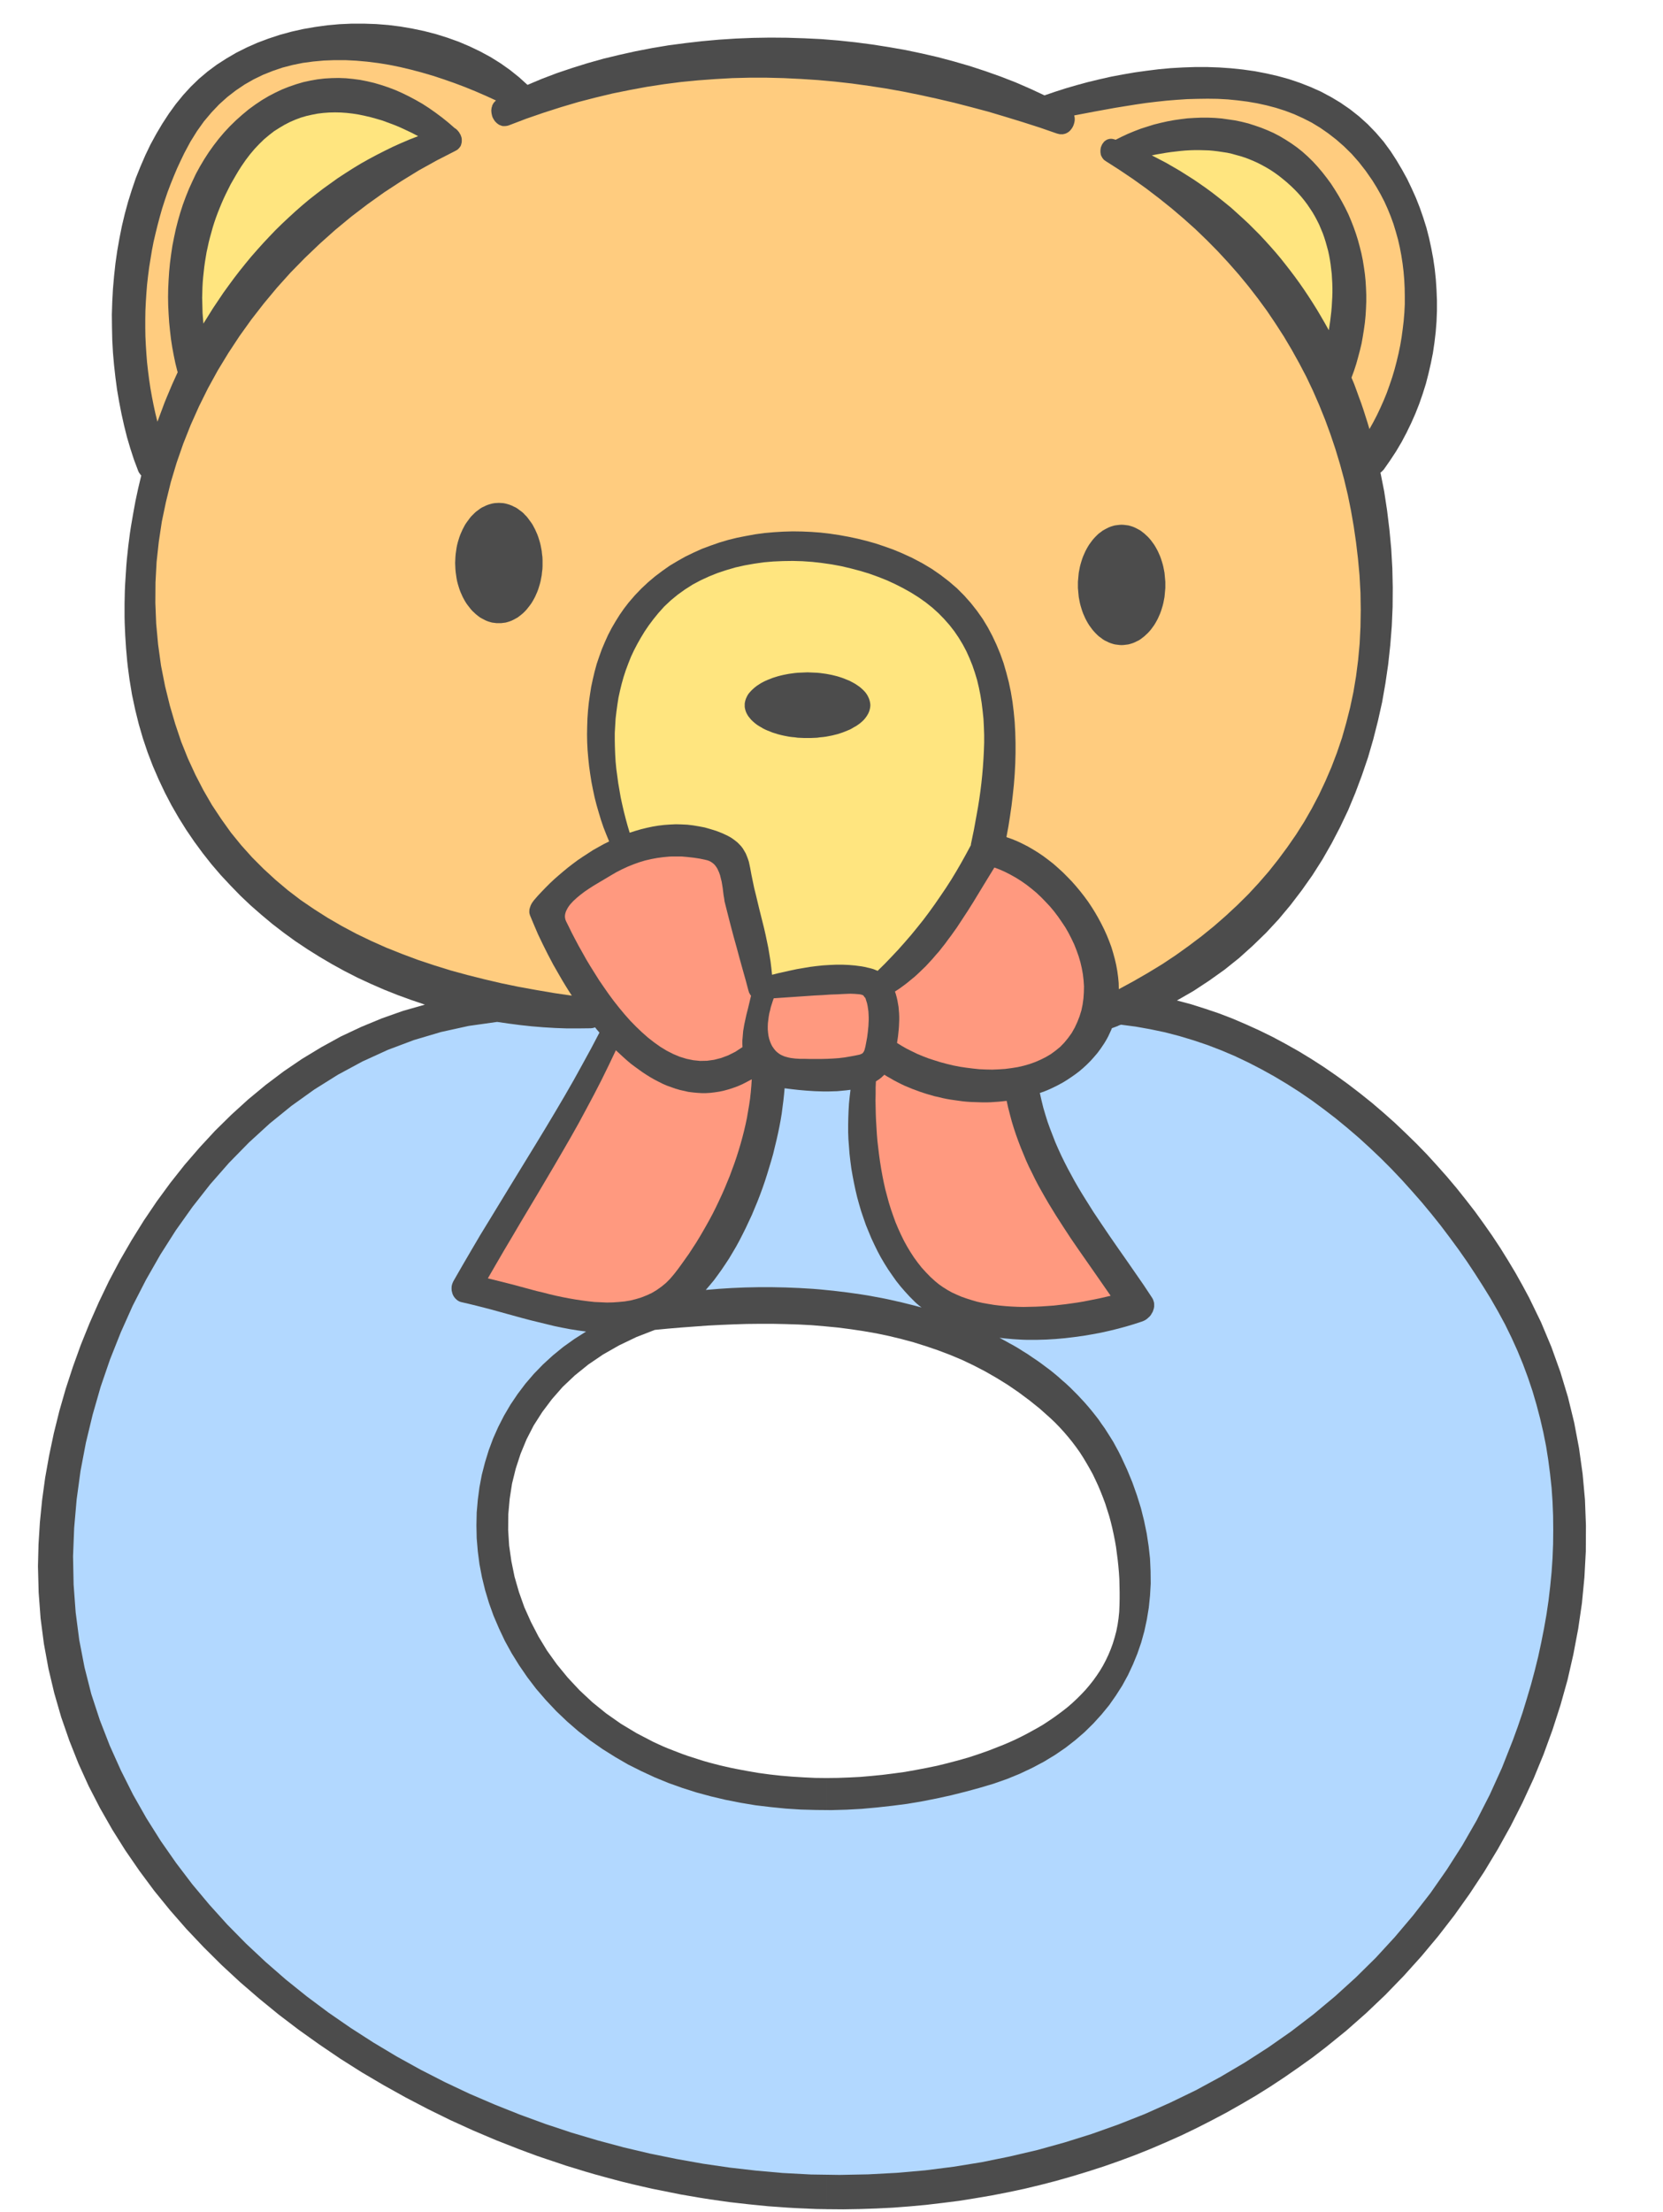 <svg xmlns="http://www.w3.org/2000/svg" width="1.357in" height="1.804in" fill-rule="evenodd" stroke-linecap="round" preserveAspectRatio="none" viewBox="0 0 12043 16000"><style>.brush1{fill:#4c4c4c}.pen1{stroke:none}.brush4{fill:#ff997f}.brush5{fill:#b2d8ff}</style><path d="m5985 12863-83-1-83-4-82-5-83-7-81-9-81-11-81-14-80-15-39-8-40-9-39-9-39-10-38-10-39-11-38-12-37-12-38-12-37-13-37-14-36-14-36-14-36-15-35-16-35-16-121-63-115-69-107-75-100-81-93-87-85-91-78-95-71-99-62-102-55-106-48-107-39-110-32-111-23-113-16-112-7-113 1-113 10-112 17-110 27-109 35-107 43-104 52-101 62-97 70-93 78-89 88-83 98-79 106-72 116-66 125-60 134-52 94-9 94-8 95-7 95-7 95-5 95-4 96-3 95-1h95l95 2 95 3 94 5 94 8 94 9 93 12 93 14 92 16 91 19 91 22 89 24 89 28 88 30 87 33 86 36 84 40 83 43 82 47 81 50 79 54 78 58 76 61 74 66 35 33 34 35 32 35 30 35 30 37 28 37 27 38 25 39 24 40 23 40 22 40 20 42 19 41 18 43 17 43 16 43 14 44 14 44 12 44 11 45 10 46 9 45 8 46 6 46 6 46 5 47 4 46 3 47 1 47 1 47v47l-1 47-2 49-5 48-7 47-9 45-12 45-13 43-15 41-17 41-19 40-20 38-22 37-24 36-25 35-27 34-28 33-30 32-31 31-32 30-33 29-34 27-36 27-36 26-37 25-38 25-39 23-40 22-40 22-41 21-41 20-42 19-42 18-43 17-69 27-71 25-73 24-74 21-76 20-77 19-78 16-79 15-79 14-81 11-80 10-81 8-81 7-81 4-81 3-81 1 1 3119 120 1 120-2 120-4 120-6 119-9 120-11 119-14 119-15 119-19 118-20 118-23 118-25 117-28 116-30 116-33 115-35 115-37 114-40 113-42 112-45 112-48 110-49 110-53 108-55 108-57 106-60 106-62 104-65 103-68 101-70 101-72 99-76 147-119 143-126 139-132 133-137 128-142 123-147 117-151 111-156 105-159 99-164 93-167 86-170 80-173 72-175 65-178 58-180 51-182 42-184 35-185 27-185 18-187 10-187 1-187-7-187-17-187-26-186-35-185-45-184-55-182-65-181-75-179-86-177-49-91-51-91-54-90-56-90-59-89-61-87-63-87-66-85-67-84-70-83-72-81-73-80-76-78-78-76-79-75-81-72-83-71-85-68-86-66-87-63-90-62-90-58-92-56-94-53-95-51-96-47-97-44-98-42-99-38-101-34-101-32-102-27 120-69 114-75 111-79 105-84 100-90 96-93 91-98 86-103 81-106 77-109 72-113 67-117 62-119 58-122 52-125 48-128 44-129 38-131 34-134 30-134 24-137 20-137 15-138 11-139 6-139 1-140-3-139-8-140-13-139-17-139-21-138-27-136 4-3 4-3 3-3 4-4 3-3 4-4 3-4 3-4 44-63 42-64 39-66 36-68 33-68 31-70 28-71 25-72 23-73 19-74 17-74 15-75 11-75 9-76 6-76 3-76v-76l-3-76-5-76-8-76-11-75-14-75-16-74-19-74-23-73-25-72-28-71-31-69-33-69-37-67-39-66-42-65-52-71-56-65-59-61-62-56-66-52-68-47-70-42-73-39-76-34-77-30-80-27-80-22-83-19-84-16-85-12-86-9-86-6-87-3h-88l-88 3-88 5-87 8-88 11-86 12-87 15-85 16-84 19-83 20-81 22-79 23-78 25-76 26-103-48-106-46-108-42-110-39-113-37-114-33-116-31-117-27-119-25-120-21-121-19-122-16-123-13-123-10-124-6-124-4-124-1-124 2-123 5-124 8-122 11-122 14-121 16-120 20-119 23-117 26-116 28-114 32-112 35-110 37-108 41-105 44-62-56-65-52-68-48-72-45-74-40-77-37-80-34-81-29-83-26-85-22-86-18-87-15-88-11-88-7-89-3h-88l-89 4-88 8-87 12-87 15-85 19-84 23-82 27-80 30-77 34-76 38-72 42-70 45-66 49-63 53-59 57-55 60-54 66-50 69-47 72-44 74-42 77-38 79-35 81-33 82-29 85-27 86-24 88-21 88-18 90-16 91-13 91-10 92-8 92-5 92-3 93 1 92 2 92 5 92 8 91 10 89 12 90 15 87 17 87 19 85 21 84 24 81 26 80 29 77 2 6 3 5 2 5 3 5 4 4 3 5 3 4 4 4-22 92-20 93-17 93-16 93-7 46-6 47-6 46-5 47-5 47-4 46-3 47-3 46-3 47-2 46-1 47-1 46v92l1 47 2 46 2 45 3 46 3 46 4 45 4 46 5 45 6 45 6 45 18 109 23 108 26 105 30 103 34 101 38 99 42 97 45 95 48 92 52 90 55 88 58 85 61 83 64 81 67 78 70 75 72 74 75 71 78 68 79 66 82 63 84 61 87 58 88 55 90 53 91 50 94 48 95 44 96 42 98 39 99 36 100 34-158 45-153 54-150 62-147 69-142 78-139 84-134 91-130 98-127 105-121 110-118 116-112 121-109 126-103 130-99 135-94 139-89 143-84 145-79 149-73 152-68 154-63 156-57 158-52 159-46 160-40 161-34 161-29 162-22 161-16 160-10 160-4 159 5 190 14 187 24 184 33 180 42 177 50 173 59 170 66 166 74 163 82 159 89 156 95 151 102 148 107 144 114 140 119 136 125 132 129 128 134 124 138 119 142 116 146 111 149 106 152 103 155 98 158 93 160 89 161 84 163 80 165 75 165 70 166 65 67 25 68 25 68 23 69 23 68 23 69 21 68 21 69 20 69 19 70 19 69 18 70 17 69 16 70 16 70 14 70 14 70 14 70 12 70 12 70 11 70 10 71 10 70 8 71 8 70 7 70 7 71 5 70 5 71 4 70 3 71 3 70 1-1-3119z" class="pen1 brush1"/><path d="m1196 4967-30-152-21-152-14-151-6-150 1-149 8-148 16-146 22-146 30-143 35-142 42-140 48-138 54-136 60-134 65-131 71-129 76-125 81-123 86-120 91-117 95-114 99-110 104-106 108-103 111-99 115-95 118-90 122-87 124-81 127-78 130-72 133-68 9-5 8-5 6-6 6-6 5-7 5-7 3-8 2-8 2-8 1-8v-16l-1-9-2-8-3-8-3-8v-1l-1-1-1-1v-1l-1-1-1-1v-1l-1-1-3-6-4-6-5-6-4-5-5-5-5-5-6-4-6-4-45-39-46-37-47-35-47-33-48-31-49-28-49-26-49-24-50-22-50-19-51-17-51-15-51-12-51-10-52-7-51-5-52-2-51 1-52 3-51 6-51 9-51 11-51 15-50 17-51 20-49 23-50 26-49 29-48 32-48 35-47 39-46 41-44 43-41 44-39 46-37 48-35 49-33 51-31 52-29 53-26 55-25 55-23 57-21 57-19 59-17 59-15 59-13 61-12 61-9 61-8 61-6 62-4 61-3 62-1 62 1 61 3 61 4 61 6 60 7 60 9 59 11 59 12 58 14 56v2l1 1v1l1 1v1l1 1v1l-20 44-20 44-19 45-19 45-18 44-17 46-17 45-17 46-15-61-13-60-12-61-11-62-9-61-8-62-7-62-5-63-4-62-3-63-1-62v-63l1-62 3-63 4-62 5-63 7-62 8-62 10-62 10-61 12-62 14-60 15-61 16-60 17-60 19-59 20-59 22-58 23-57 24-57 26-56 27-56 44-82 48-77 50-70 54-64 56-59 59-53 62-48 64-43 65-37 68-33 70-28 71-24 73-19 74-15 75-10 77-7 77-3h78l79 4 79 7 80 10 80 13 79 16 80 19 79 21 79 23 79 26 77 27 77 29 76 31 74 32 74 34-7 6-6 7-6 7-4 8-4 7-2 9-3 8-1 9-1 8v9l1 9 1 8 2 9 2 8 3 9 4 8 4 7 5 8 5 7 6 6 6 6 6 5 7 5 7 4 8 3 8 3 8 2h18l9-1 10-2 9-3 126-48 125-43 125-40 125-37 124-32 125-30 124-25 124-23 124-19 124-16 124-12 123-9 124-7 123-3h124l123 3 124 6 123 8 123 11 124 14 123 17 124 19 123 22 124 25 123 27 124 29 124 32 124 33 124 37 124 38 125 40 124 43 8 2 8 2 7 1h22l6-2 7-1 12-5 12-7 10-8 9-10 8-11 7-12 5-12 4-13 3-14 1-14-1-13-3-14 147-28 149-27 74-12 75-12 75-11 75-9 75-8 74-6 75-5 74-2 73-1 73 1 73 4 71 7 71 9 70 12 69 15 68 18 66 21 66 25 64 29 63 32 61 37 59 41 58 45 56 49 55 54 52 59 50 64 48 69 31 50 29 51 27 52 24 53 22 54 20 55 17 56 16 57 13 57 11 58 9 58 7 58 5 59 3 60 1 59v59l-3 60-5 60-7 59-8 59-10 59-12 58-14 59-15 57-17 57-19 56-20 56-22 54-24 54-25 53-27 52-28 50-14-47-15-47-15-47-16-47-17-46-17-47-17-46-19-45 18-49 16-49 14-50 13-49 12-50 9-51 8-50 7-50 5-51 3-50 2-50v-51l-2-50-3-50-5-50-7-49-8-50-10-49-12-48-13-48-15-48-17-48-18-46-20-47-22-45-24-45-25-44-27-44-28-43-31-42-32-41-34-40-35-38-37-36-38-34-39-31-41-29-42-27-42-25-44-23-45-20-45-18-46-16-47-15-48-12-48-10-48-7-49-7-49-4-49-2h-50l-49 2-50 3-49 6-49 7-49 9-49 11-48 12-48 15-47 15-47 18-46 19-45 21-44 22h-2l-1-1h-1l-1-1-9-2-8-2-8-1h-8l-8 1-7 2-7 2-6 3-6 4-6 4-6 5-4 6-5 6-4 6-3 6-3 7-3 7-2 8-1 7-1 8v15l1 7 1 8 2 7 3 7 4 7 4 7 5 6 5 6 7 5 7 5 100 64 98 66 95 68 93 71 90 72 88 75 85 76 82 79 79 80 77 83 74 84 71 86 69 89 66 90 62 92 60 93 57 96 54 97 52 99 48 101 45 103 42 104 39 106 36 107 33 109 30 110 27 113 23 113 20 115 17 117 14 118 11 119 7 127 2 124-2 123-6 121-11 119-15 117-19 114-24 113-28 110-31 109-36 106-40 105-44 102-47 100-51 97-55 96-59 93-63 91-66 89-69 87-73 84-76 82-80 79-83 77-86 75-89 72-93 70-95 68-98 65-102 62-104 60-107 58-1-44-4-43-6-44-8-44-10-43-12-44-13-43-16-43-17-42-19-42-21-42-22-41-23-40-25-40-26-39-28-38-29-37-30-36-31-35-32-33-33-33-34-31-34-30-36-28-36-27-37-25-37-23-38-22-39-20-38-18-39-16-40-14 14-75 12-76 11-76 9-76 8-76 6-77 4-76 2-76v-75l-2-75-4-74-7-74-9-73-12-72-15-71-18-69-20-69-24-67-27-65-30-64-33-62-37-61-41-58-45-57-48-54-52-52-57-49-61-47-65-45-69-41-74-39-79-36-61-25-62-22-63-21-64-18-65-16-66-14-66-12-67-10-68-8-67-5-68-3-68-1-68 2-67 4-68 6-67 9-66 12-66 13-65 16-64 19-63 22-62 23-60 27-60 29-57 32-57 34-54 38-53 40-51 43-48 45-47 49-44 51-34 44-32 46-30 48-28 48-26 50-23 51-22 52-19 53-18 53-15 55-13 55-12 56-9 57-8 56-6 58-4 57-2 58-1 58 1 57 3 58 5 58 6 57 8 57 9 57 11 56 12 56 14 55 16 55 16 53 18 53 20 51 21 51-40 20-38 21-39 22-37 24-37 24-37 25-35 26-35 27-34 28-33 28-33 29-31 29-30 30-30 31-28 30-27 31-9 12-8 12-7 14-5 14-4 14-1 15v7l1 8 2 7 2 7 28 67 30 70 34 71 37 74 39 74 43 75 22 38 23 38 23 37 24 37-129-19-129-22-127-23-126-26-124-29-123-31-121-33-119-37-117-39-115-43-113-45-110-49-108-52-105-56-102-59-99-63-97-66-93-71-89-75-86-79-83-83-79-88-75-92-70-98-67-101-62-107-58-112-54-117-49-122-43-128-39-133-34-138z" class="pen1" style="fill:#ffcc7f"/><path d="m1748 1203 31-45 32-42 33-39 34-36 35-34 36-30 36-28 38-24 37-22 39-20 39-17 40-15 41-12 40-9 42-8 41-5 42-3 43-1 42 1 43 3 43 5 44 7 43 9 43 10 43 12 44 13 43 16 43 16 43 18 43 20 42 20 42 22-62 24-61 26-60 27-59 29-59 30-58 31-57 32-56 34-55 35-55 36-53 38-53 38-52 40-51 40-50 42-49 43-48 44-48 45-47 46-45 47-45 48-44 49-43 49-42 51-41 51-40 52-39 53-39 54-37 55-37 55-35 56-35 56-3-37-3-37-1-38-1-37-1-37 1-37 1-37 2-37 3-37 4-37 4-37 5-36 6-37 6-36 8-36 8-37 9-35 10-36 10-36 11-35 12-35 13-35 14-35 14-34 15-34 16-34 17-34 17-34 19-33 19-33 19-32 21-33zm7875 1186-28-50-29-50-29-49-30-48-31-48-32-48-32-46-34-47-34-45-35-45-35-44-37-44-37-42-38-42-39-42-40-40-40-40-42-39-42-38-42-38-44-36-45-36-45-35-46-34-47-33-47-32-49-31-49-31-50-29-50-29-52-27-52-27 35-7 35-6 35-6 35-5 34-4 35-4 34-3 35-2 34-1h34l34 1 33 1 34 3 33 4 33 5 33 5 32 7 32 9 33 9 31 10 32 12 31 13 31 14 31 16 31 17 30 18 30 20 29 21 29 23 29 24 29 26 28 27 25 26 24 27 22 27 21 28 19 28 19 29 17 29 16 30 15 30 13 31 13 31 11 31 10 32 9 32 9 33 7 32 6 33 5 33 4 34 4 33 2 34 2 34 1 34v34l-1 34-2 34-2 35-3 34-4 34-4 34-5 34-5 34zM4767 4436l43-48 48-45 50-41 53-38 55-35 58-31 61-28 62-25 64-21 65-19 67-15 68-12 69-10 70-6 70-3 71-1 71 2 71 5 70 8 70 10 70 13 68 16 68 18 66 20 64 23 63 25 61 28 59 30 57 32 54 34 51 36 49 39 44 40 41 42 38 43 35 45 32 47 29 48 26 49 23 51 21 52 18 53 16 53 13 55 11 55 9 56 7 57 6 57 3 58 2 58v58l-2 58-3 58-4 59-5 58-6 58-7 57-8 57-9 57-10 56-20 110-22 106v6l-35 65-35 63-36 62-37 61-38 59-40 59-40 58-41 57-42 56-44 55-45 55-46 53-47 53-49 52-49 51-52 51-3-2-4-2-4-1-4-2-3-1-4-2-4-1-4-2-21-6-22-5-21-5-22-4-23-3-22-3-23-2-23-2-46-2h-47l-47 2-48 3-48 5-47 6-47 8-47 8-47 10-45 10-45 10-43 11-5-48-6-49-8-49-8-48-10-48-10-48-11-48-12-48-24-96-23-96-12-48-10-48-10-48-9-49-5-24-5-23-7-21-8-21-8-19-10-17-10-17-12-16-13-14-14-14-16-13-16-12-18-12-20-11-21-10-22-10-41-16-42-13-42-12-42-8-42-7-42-5-42-2-42-1-42 2-42 3-42 5-42 7-42 9-41 10-41 12-41 13-15-50-14-51-13-51-12-52-11-51-9-52-9-52-7-52-7-52-5-52-3-52-2-52-1-52v-51l3-52 3-51 6-51 7-51 8-51 11-50 12-49 14-50 16-49 18-48 19-48 22-47 24-46 26-46 28-46 30-44 33-44 35-43z" class="pen1" style="fill:#ffe57f"/><path d="m5597 7576-6-9-5-10-5-11-4-10-7-21-5-22-3-23-2-23v-23l1-23 3-24 3-23 4-23 6-23 5-22 7-22 7-22 7-20 58-4 59-4 59-4 59-4 58-4 59-3 59-4 58-2 15-1 20-1 24-1 27-1 28 1 26 2 12 1 11 2 10 3 8 4 1 2 2 3 1 2 2 2 2 3 2 2 2 2 2 2 6 19 6 19 4 19 3 20 3 21 1 20 1 21v21l-2 42-4 41-5 40-7 38-6 31-6 23-3 8-4 7-4 6-5 5-6 3-7 3-8 3-10 2-24 5-33 6-41 7-42 5-42 3-42 2-42 1h-84l-41-1h-32l-32-2-16-2-16-2-15-3-15-4-15-4-14-6-13-6-13-8-13-10-11-10-11-13-10-14zm-481-1354 11 3 10 4 10 5 9 6 8 6 8 7 7 8 6 8 6 9 6 10 4 10 5 10 8 22 6 24 6 24 4 24 4 25 3 25 3 24 4 23 3 22 5 20 20 79 20 78 21 79 22 79 21 78 22 79 22 78 21 79 2 5 1 4 2 5 3 4 2 4 2 4 3 4 3 3-11 46-11 46-12 47-10 46-5 23-4 24-4 23-2 23-2 24-2 23v24l1 23-52 34-52 26-51 19-51 13-51 7-50 1-49-5-49-10-49-15-48-20-47-24-46-28-45-32-45-35-43-38-43-41-42-43-40-45-40-48-38-48-37-50-35-50-35-51-32-51-32-51-30-50-28-50-27-48-25-47-24-46-21-43-20-40-5-12-3-13-1-12 1-12 3-13 4-12 6-12 7-13 8-12 9-12 11-12 11-12 26-24 28-23 29-22 31-21 31-20 30-18 54-32 42-25 41-24 41-21 41-19 42-17 42-15 43-13 43-10 43-8 44-6 44-4 22-1h67l45 4 45 5 45 7 46 10zm-656 1376 27 25 27 25 27 24 27 23 28 21 29 21 28 20 29 19 29 18 30 17 29 15 30 15 30 13 31 11 31 11 31 9 31 7 31 7 32 4 32 3 32 2h32l32-2 33-4 33-5 32-7 33-9 34-11 33-12 34-15 33-17 34-18-3 46-4 46-5 47-7 47-8 47-8 47-10 47-11 47-12 47-13 47-14 47-15 47-16 47-17 46-17 46-19 46-19 46-20 45-21 45-21 44-22 44-23 43-24 43-24 42-24 41-25 41-26 40-26 40-27 38-27 38-27 37-28 36-29 34-30 30-33 27-34 24-35 21-37 17-38 15-39 12-40 10-42 7-42 4-43 3-44 1-44-2-46-2-45-5-46-6-47-7-46-8-47-9-47-10-47-11-46-12-47-11-182-49-172-43 59-102 60-103 60-101 60-102 122-204 120-203 60-103 59-102 58-103 56-104 56-105 54-105 52-106 51-107z" class="pen1 brush4"/><path d="m5111 9332 29-34 30-36 28-38 28-39 27-40 27-41 25-42 26-44 24-44 23-45 23-46 22-47 22-47 20-48 20-48 19-49 18-49 17-49 16-50 15-49 15-50 14-49 12-50 12-49 11-49 10-48 9-48 8-48 6-47 6-46 5-46 4-44 47 6 53 6 57 5 62 4 32 1 32 1h32l33-1 33-1 32-3 32-3 32-4-6 50-5 50-3 51-2 52-1 51v53l2 52 4 52 4 53 6 52 7 53 9 52 10 52 11 52 12 51 14 51 15 51 17 50 17 49 20 49 20 48 22 47 23 47 24 45 26 44 27 43 29 42 29 41 31 39 33 38 34 37 35 35 6 6 6 5 6 6 7 5 6 6 7 5 6 5 7 5-48-13-48-12-48-12-49-11-49-11-49-10-49-9-49-9-50-8-49-7-50-7-49-6-50-6-50-5-50-5-49-4-100-6-99-4-98-2h-98l-97 2-96 4-95 6-94 8z" class="pen1 brush5"/><path d="m6343 7823 8-5 9-6 8-5 7-6 8-6 7-7 7-6 7-7 23 14 25 14 24 14 25 13 26 13 25 12 27 11 26 11 27 10 27 10 27 9 28 9 28 8 28 8 28 6 28 7 29 6 29 5 28 4 29 4 29 4 30 3 29 2 29 1 29 1 29 1h30l29-1 29-2 29-2 29-3 28-3 11 50 13 50 13 49 15 49 16 48 17 47 18 47 19 46 19 46 21 46 22 44 22 45 23 44 24 43 25 44 25 43 52 85 54 84 55 84 57 83 116 166 116 167-77 18-80 16-41 8-42 7-42 6-43 6-44 5-43 5-44 3-44 3-44 2-44 1-43 1-44-1-43-2-43-3-43-4-41-5-42-7-40-7-40-9-38-11-38-12-37-13-35-15-35-16-32-18-32-20-30-21-28-23-34-31-32-33-31-34-29-37-27-37-26-40-24-40-23-42-21-43-20-44-19-45-17-47-16-46-15-48-13-48-13-49-11-49-10-50-9-50-8-50-7-50-6-50-6-51-4-49-3-50-3-49-2-49-1-48-1-48 1-47v-46l2-45zm153-278 7-46 5-48 2-24 1-24 1-24v-24l-1-24-2-24-2-23-4-23-4-23-5-22-6-22-7-21 31-20 29-21 29-22 28-23 28-23 26-24 26-25 26-25 24-26 25-27 23-27 24-27 22-28 23-29 21-29 22-29 42-59 40-61 40-61 39-62 76-125 76-124 40 15 40 18 39 20 39 22 38 24 37 26 36 28 36 30 34 32 32 33 32 34 30 36 28 37 27 39 26 39 23 40 21 41 20 42 17 43 15 42 13 44 10 43 8 44 5 44 3 44-1 44-3 43-6 44-9 43-13 42-16 41-19 41-22 39-26 36-27 33-30 31-33 27-34 25-37 22-38 19-39 17-42 15-42 12-44 10-44 7-46 6-46 3-47 2-47-1-47-2-47-5-48-6-47-7-46-9-46-11-45-12-45-14-43-14-42-16-41-17-39-19-38-19-35-20-34-21z" class="pen1 brush4"/><path d="m5666 15720-191-17-192-22-192-28-191-34-192-39-191-45-190-51-189-56-187-62-186-68-183-73-182-78-178-84-176-90-172-95-169-101-165-106-161-111-157-117-152-122-147-128-141-132-136-138-130-144-124-148-117-154-111-159-104-165-96-169-88-175-81-180-72-185-62-189-49-193-38-197-26-200-15-202-4-204 8-205 18-206 28-206 39-205 49-203 58-202 68-198 78-196 86-192 96-187 104-182 112-176 121-170 128-163 136-155 144-147 151-138 158-128 165-118 171-107 178-96 184-84 189-71 196-58 200-44 206-29 84 12 84 11 84 9 85 7 84 5 85 3h84l85-1h5l4-1h5l4-1 4-1 4-1 4-1 4-2 4 5 4 5 4 5 4 5 4 4 4 5 4 5 4 4-61 116-63 115-63 114-65 113-66 112-67 112-68 112-68 111-136 222-136 223-68 111-66 112-66 113-65 113-5 11-4 11-3 12-1 12v11l1 12 3 12 3 11 5 11 6 10 7 9 8 8 9 8 10 6 11 5 12 3 52 12 53 13 55 14 54 14 112 31 113 31 57 15 57 14 58 14 57 14 58 12 58 11 57 9 58 8-85 54-80 57-76 62-71 65-66 68-61 71-56 74-52 77-47 80-42 82-37 83-32 86-27 88-23 89-17 90-12 91-8 92-2 93 2 94 8 94 12 93 18 94 23 94 28 93 33 92 39 91 43 91 49 89 54 87 59 86 64 84 70 81 76 81 80 76 82 71 85 66 89 62 91 57 93 54 96 48 97 45 100 41 101 36 104 33 104 28 106 25 107 21 108 18 109 13 110 11 109 7 111 3 110 1 110-3 110-6 110-10 109-12 109-14 107-18 107-21 105-23 104-26 103-28 101-30 97-34 93-38 89-42 85-45 81-49 76-52 72-56 67-58 63-62 59-65 55-67 49-70 46-72 41-75 36-77 32-78 28-81 23-83 18-84 14-85 9-87 5-88-1-90-4-90-10-90-14-92-19-92-23-92-29-93-33-93-38-92-43-93-18-36-19-35-19-35-21-34-21-33-21-33-23-32-22-32-24-31-24-30-25-30-26-30-26-28-26-28-28-28-27-27-29-27-29-25-29-26-30-25-30-24-31-23-32-24-31-22-33-22-32-22-34-21-33-21-34-20-35-19-34-19-35-19 33 4 33 3 34 3 33 2 34 2 34 1h68l68-2 68-4 68-6 67-8 66-9 65-11 64-12 63-14 61-15 59-16 57-17 55-18 13-5 12-6 12-8 10-9 10-9 9-11 7-12 7-12 4-12 4-13 2-13v-14l-1-13-4-14-5-13-8-13-59-89-61-88-61-88-61-87-61-88-59-87-59-88-56-89-28-45-27-45-26-45-25-46-25-46-24-47-23-47-22-48-21-48-19-49-19-49-18-50-16-51-15-51-13-53-12-53 34-12 34-14 34-16 32-16 33-18 31-19 30-20 30-21 29-22 28-24 27-25 26-26 25-28 24-28 23-31 21-31 9-14 9-15 8-14 8-15 7-15 7-15 7-15 6-15 9-3 8-3 8-3 8-3 8-3 8-4 8-3 9-3 107 14 106 19 105 22 104 27 103 31 101 34 99 38 99 42 97 46 95 49 94 52 92 55 91 58 89 61 87 64 86 66 84 69 83 71 80 73 79 75 77 77 75 79 73 81 72 82 69 83 68 85 65 86 64 87 61 87 59 89 57 89 55 89 54 94 51 94 47 96 43 95 40 97 36 97 33 98 29 99 26 99 23 99 20 100 16 101 13 100 11 101 7 101 4 102 1 102-1 102-4 102-7 102-10 102-12 102-15 102-18 102-20 101-22 102-25 101-27 101-30 101-31 101-34 100-36 99-79 200-88 194-96 188-104 181-112 175-118 169-126 162-132 156-138 150-145 143-150 136-156 130-162 124-166 116-171 110-175 103-179 97-184 89-186 83-190 75-194 69-195 61-198 55-201 47-202 41-204 33-205 26-206 18-207 11-207 4-207-3-207-11z" class="pen1 brush5"/><path d="m3613 3638-17 1-16 1-16 3-15 4-16 5-15 6-14 7-15 7-14 9-13 10-14 10-12 11-13 13-12 12-11 14-11 15-11 15-10 15-9 17-9 17-8 18-8 18-7 19-6 19-6 20-5 20-4 21-3 21-3 21-2 22-1 22-1 22 1 23 1 22 2 22 3 21 3 21 4 21 5 20 6 20 6 19 7 19 8 18 8 18 9 17 9 16 10 16 11 15 11 14 11 14 12 13 13 12 12 11 14 11 13 10 14 8 15 8 14 7 15 6 16 5 15 4 16 2 16 2h33l16-2 16-2 15-4 16-5 15-6 14-7 15-8 14-8 13-10 14-11 13-11 12-12 12-13 11-14 11-14 11-15 10-16 9-16 9-17 8-18 8-18 7-19 6-19 6-20 5-20 4-21 4-21 2-21 3-22 1-22v-45l-1-22-3-22-2-21-4-21-4-21-5-20-6-20-6-19-7-19-8-18-8-18-9-17-9-17-10-15-11-15-11-15-11-14-12-12-12-13-13-11-14-10-13-10-14-9-15-7-14-7-15-6-16-5-15-4-16-3-16-1-16-1zm4509 1029 17-1 16-2 16-2 15-4 16-5 15-6 14-7 15-7 14-9 13-10 13-10 13-12 13-12 12-13 11-13 11-15 11-15 10-16 9-16 9-17 8-18 8-18 7-19 6-19 6-20 5-20 4-21 4-21 2-21 2-22 2-22v-45l-2-22-2-22-2-21-4-21-4-21-5-20-6-20-6-19-7-19-8-18-8-18-9-17-9-16-10-16-11-15-11-15-11-13-12-13-13-12-13-12-13-10-13-10-14-8-15-8-14-7-15-6-16-5-15-4-16-2-16-2-17-1-16 1-16 2-16 2-15 4-16 5-15 6-14 7-15 8-14 8-13 10-14 10-13 12-12 12-12 13-11 13-11 15-11 15-10 16-9 16-9 17-8 18-8 18-7 19-6 19-6 20-5 20-4 21-4 21-2 21-2 22-2 22v45l2 22 2 22 2 21 4 21 4 21 5 20 6 20 6 19 7 19 8 18 8 18 9 17 9 16 10 16 11 15 11 15 11 13 12 13 12 12 13 12 14 10 13 10 14 9 15 7 14 7 15 6 16 5 15 4 16 2 16 2 16 1zm-2274 672h23l23-1 23-1 22-3 22-2 22-3 21-4 21-4 20-5 20-5 19-6 18-6 18-7 17-7 17-7 15-8 15-9 15-8 13-9 13-9 12-10 11-10 10-10 9-11 8-11 7-11 6-11 5-11 4-12 3-12 2-12 1-12-1-12-2-12-3-12-4-12-5-11-6-12-7-11-8-11-9-10-10-10-11-10-12-10-13-9-13-9-15-9-15-8-15-8-17-7-17-7-18-7-18-6-19-6-20-5-20-5-21-4-21-4-22-3-22-3-22-2-23-1-23-1-23-1-24 1-23 1-23 1-22 2-22 3-22 3-21 4-20 4-21 5-19 5-19 6-19 6-17 7-18 7-16 7-16 8-15 8-14 9-14 9-12 9-12 10-11 10-10 10-9 10-9 11-7 11-6 12-5 11-4 12-3 12-2 12v24l2 12 3 12 4 12 5 11 6 11 7 11 9 11 9 11 10 10 11 10 12 10 12 9 14 9 14 8 15 9 16 8 16 7 18 7 17 7 19 6 19 6 19 5 21 5 20 4 21 4 22 3 22 2 22 3 23 1 23 1h24z" class="pen1 brush1"/></svg>

